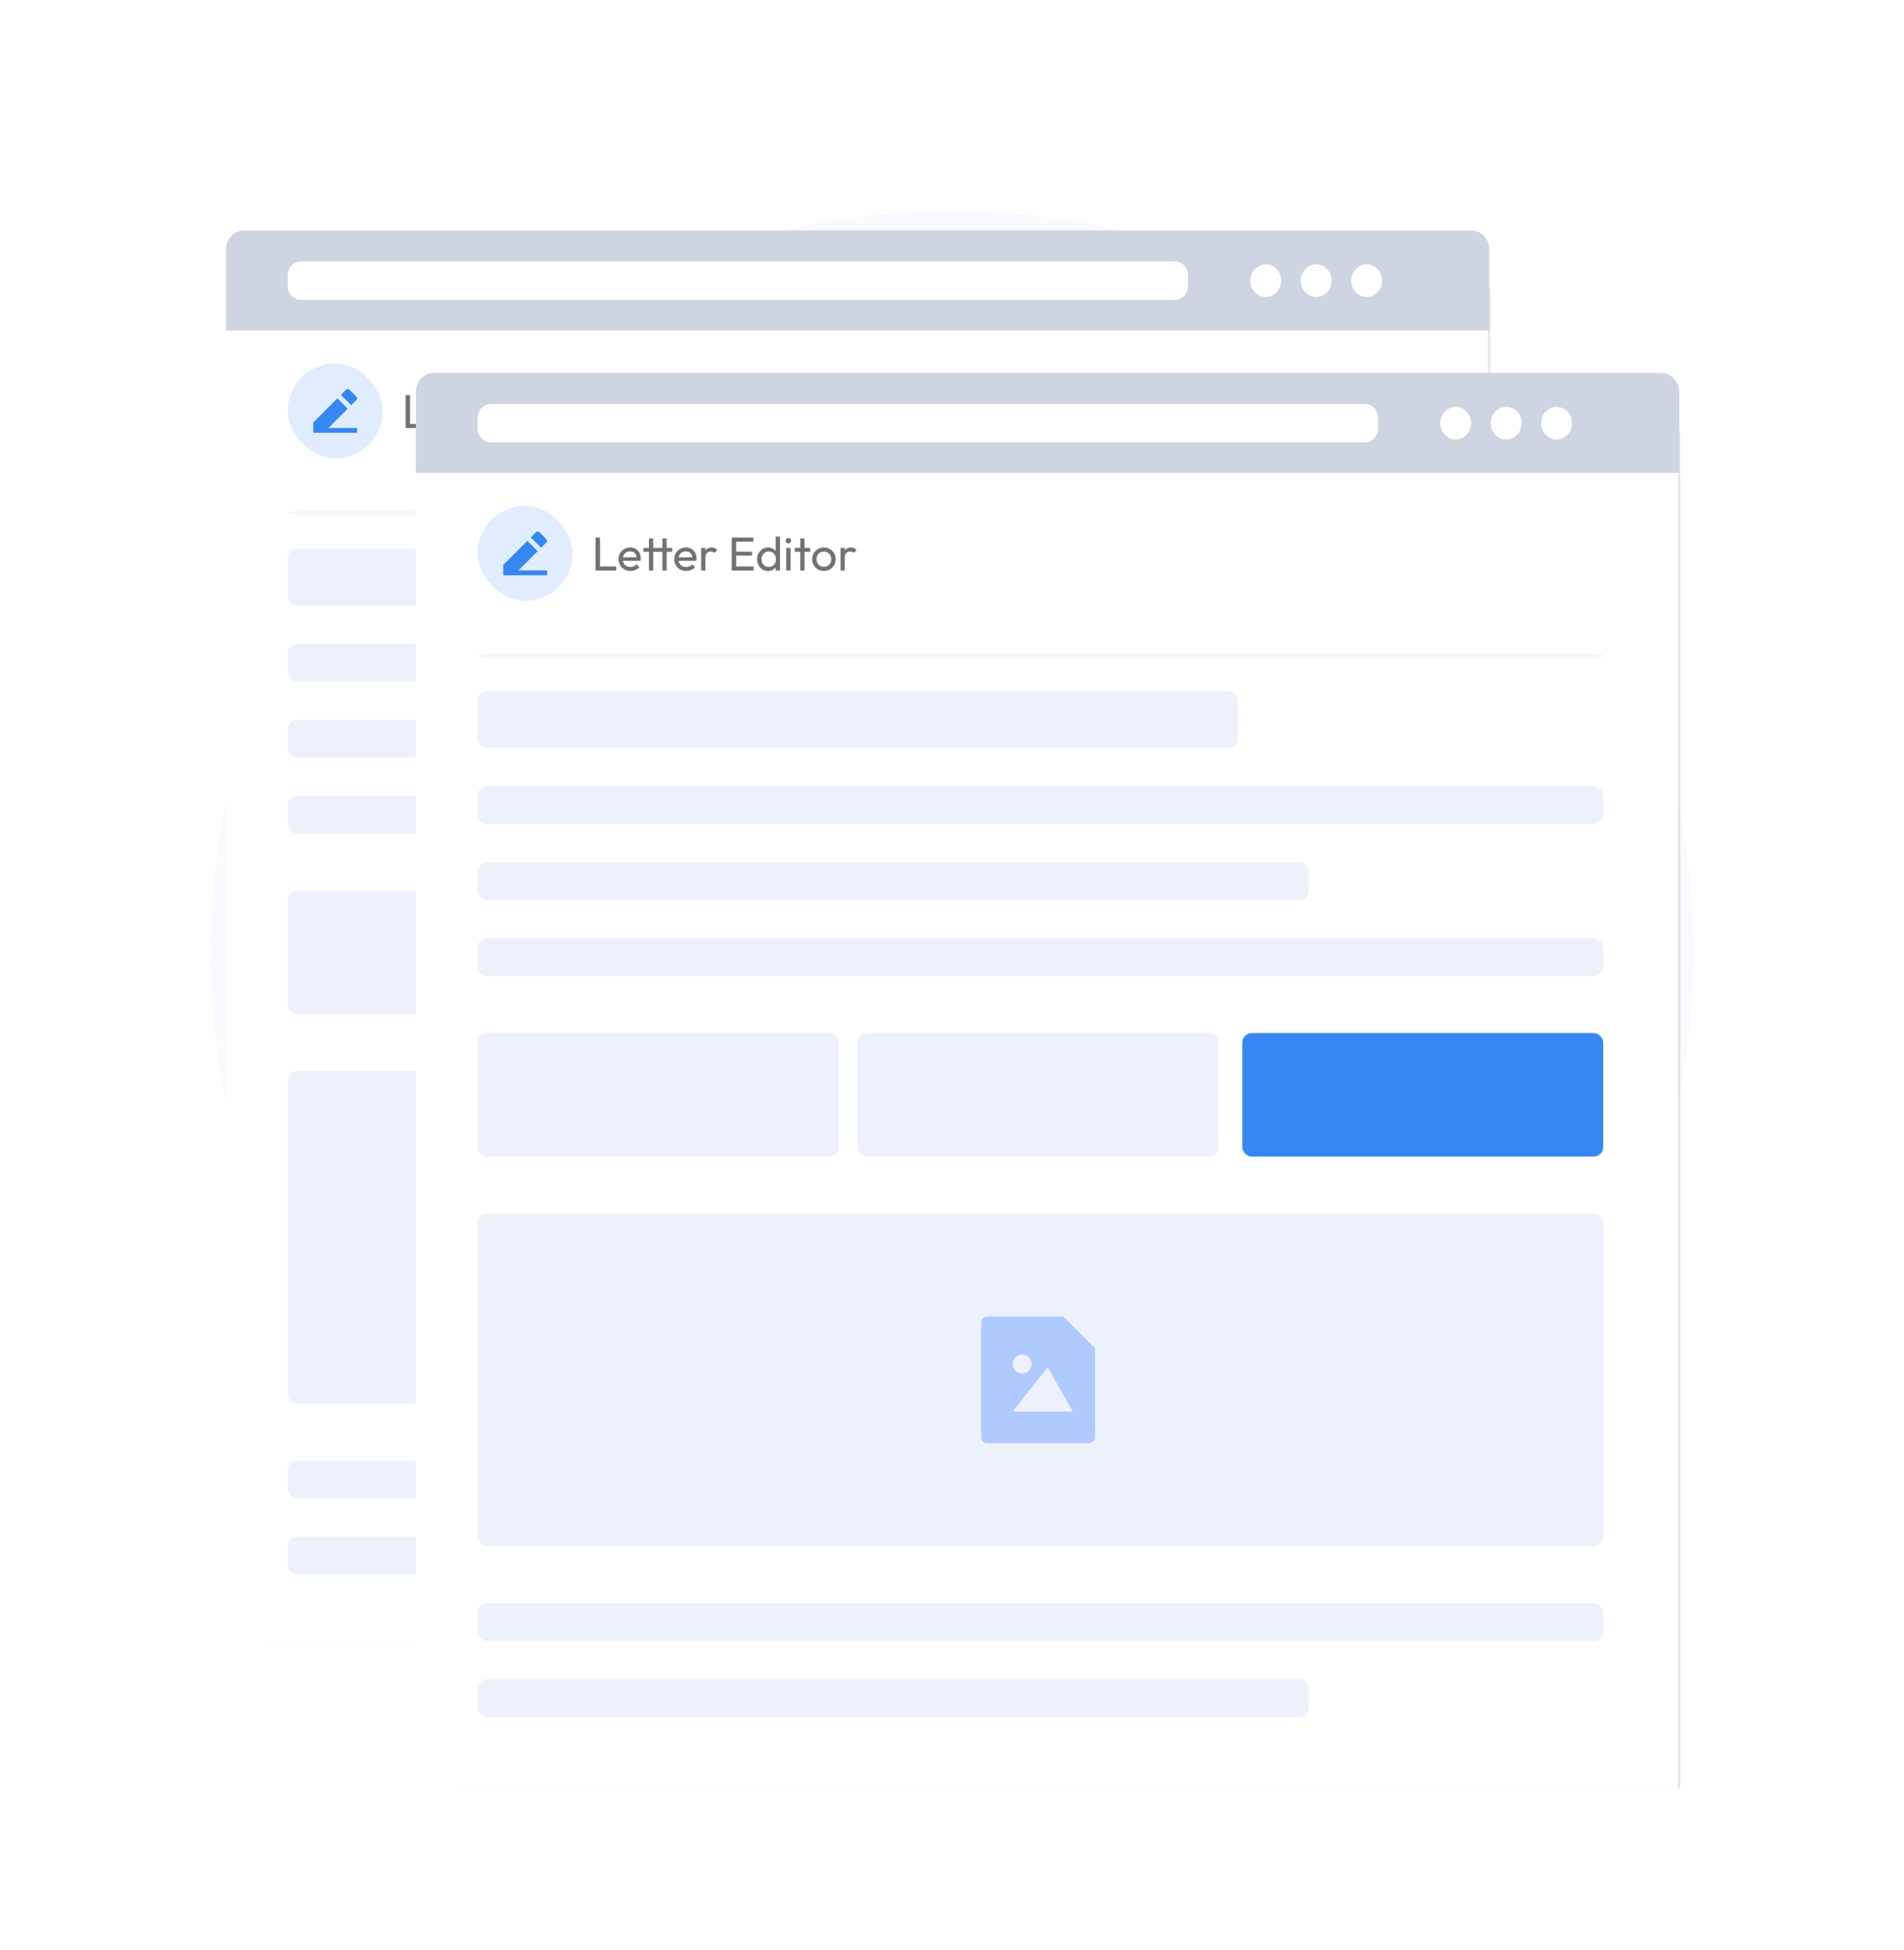 <svg width="500" height="512" viewBox="0 0 500 512" fill="none" xmlns="http://www.w3.org/2000/svg">
<circle opacity="0.1" cx="250" cy="250" r="250" fill="white"/>
<circle opacity="0.03" cx="250" cy="250.005" r="194.668" fill="#134FC9"/>
<g clip-path="url(#clip0_54_48)" filter="url(#filter0_d_54_48)">
<path opacity="0.1" d="M401.132 75.763V505.065C401.132 507.822 399.011 510.06 396.398 510.06H74.487C71.874 510.06 69.753 507.822 69.753 505.065V75.763C69.753 73.002 71.874 70.768 74.487 70.768H396.398C399.011 70.768 401.132 73.002 401.132 75.763Z" fill="black"/>
<path d="M390.722 65.493V494.795C390.722 497.552 388.601 499.79 385.988 499.79H64.077C61.464 499.79 59.343 497.552 59.343 494.795V65.493C59.343 62.732 61.464 60.498 64.077 60.498H385.988C388.601 60.498 390.722 62.732 390.722 65.493Z" fill="white"/>
<rect x="75.558" y="139.06" width="199.544" height="14.966" rx="2.494" fill="#ECF1FB"/>
<rect x="75.558" y="228.855" width="94.783" height="32.426" rx="2.494" fill="#ECF1FB"/>
<rect x="175.327" y="228.855" width="94.783" height="32.426" rx="2.494" fill="#ECF1FB"/>
<rect x="75.558" y="276.247" width="295.574" height="87.3" rx="2.494" fill="#ECF1FB"/>
<path d="M237.685 311.583L229.37 303.268H209.405C208.493 303.268 207.753 304.007 207.753 304.918V334.876C207.753 335.769 208.493 336.526 209.405 336.526H236.033C236.945 336.526 237.685 335.787 237.685 334.876V311.583ZM221.056 315.74C221.056 317.117 219.939 318.234 218.562 318.234C217.184 318.234 216.067 317.117 216.067 315.74C216.067 314.362 217.184 313.246 218.562 313.246C219.939 313.246 221.056 314.362 221.056 315.74ZM231.864 328.211H216.067L225.213 316.571L231.864 328.211Z" fill="#AFCAFF"/>
<rect x="276.347" y="228.855" width="94.783" height="32.426" rx="2.494" fill="#134FC9"/>
<rect x="75.558" y="164.003" width="295.574" height="9.977" rx="2.494" fill="#ECF1FB"/>
<rect x="75.558" y="378.513" width="295.574" height="9.977" rx="2.494" fill="#ECF1FB"/>
<rect x="75.558" y="203.912" width="295.574" height="9.977" rx="2.494" fill="#ECF1FB"/>
<rect x="75.558" y="183.958" width="218.251" height="9.977" rx="2.494" fill="#ECF1FB"/>
<rect x="75.558" y="398.467" width="218.251" height="9.977" rx="2.494" fill="#ECF1FB"/>
<path d="M391.084 60.468V81.766H59.343V60.468C59.343 57.723 61.466 55.501 64.082 55.501H386.345C388.961 55.501 391.084 57.723 391.084 60.468Z" fill="#CED4E2"/>
<path d="M311.99 67.32V70.094C311.99 72.109 310.429 73.756 308.52 73.756H79.028C77.119 73.756 75.558 72.109 75.558 70.094V67.32C75.558 65.305 77.119 63.658 79.028 63.658H308.52C310.429 63.658 311.99 65.305 311.99 67.32Z" fill="white"/>
<path d="M332.386 72.983C334.625 72.983 336.44 71.068 336.44 68.705C336.44 66.343 334.625 64.427 332.386 64.427C330.146 64.427 328.331 66.343 328.331 68.705C328.331 71.068 330.146 72.983 332.386 72.983Z" fill="white"/>
<path d="M345.636 72.983C347.875 72.983 349.69 71.068 349.69 68.705C349.69 66.343 347.875 64.427 345.636 64.427C343.396 64.427 341.581 66.343 341.581 68.705C341.581 71.068 343.396 72.983 345.636 72.983Z" fill="white"/>
<path d="M358.886 72.983C361.125 72.983 362.94 71.068 362.94 68.705C362.94 66.343 361.125 64.427 358.886 64.427C356.646 64.427 354.831 66.343 354.831 68.705C354.831 71.068 356.646 72.983 358.886 72.983Z" fill="white"/>
<path d="M80.061 130.357H366.628C369.107 130.357 371.132 130.061 371.132 129.7C371.132 129.339 369.104 129.043 366.628 129.043H80.061C77.582 129.043 75.558 129.339 75.558 129.7C75.558 130.061 77.582 130.357 80.061 130.357Z" fill="#F6F7F8"/>
<rect x="75.558" y="90.421" width="24.943" height="24.943" rx="12.472" fill="#E0EDFF"/>
<path d="M86.265 107.368H93.785V108.647H82.272V105.934L88.604 99.602L91.317 102.316L86.265 107.368ZM89.508 98.698L90.865 97.341C91.115 97.091 91.52 97.091 91.769 97.341L93.579 99.15C93.828 99.4 93.828 99.805 93.579 100.054L92.222 101.411L89.508 98.698Z" fill="#3687F2"/>
<path d="M106.512 107.393V98.738H107.684V107.393H106.512ZM107.31 107.393V106.32H111.949V107.393H107.31ZM115.682 107.518C115.091 107.518 114.559 107.385 114.085 107.119C113.611 106.844 113.237 106.474 112.963 106.009C112.688 105.543 112.551 105.015 112.551 104.425C112.551 103.843 112.684 103.319 112.95 102.853C113.225 102.388 113.591 102.022 114.048 101.756C114.513 101.482 115.033 101.344 115.607 101.344C116.156 101.344 116.638 101.469 117.053 101.718C117.477 101.968 117.806 102.313 118.039 102.754C118.28 103.194 118.4 103.693 118.4 104.25C118.4 104.333 118.396 104.425 118.388 104.525C118.38 104.616 118.363 104.724 118.338 104.849H113.337V103.913H117.739L117.328 104.275C117.328 103.876 117.257 103.539 117.116 103.265C116.974 102.982 116.775 102.766 116.517 102.616C116.259 102.458 115.948 102.379 115.582 102.379C115.199 102.379 114.863 102.463 114.572 102.629C114.281 102.795 114.056 103.028 113.898 103.327C113.74 103.627 113.661 103.98 113.661 104.387C113.661 104.803 113.744 105.169 113.911 105.485C114.077 105.792 114.314 106.034 114.622 106.208C114.929 106.375 115.282 106.458 115.682 106.458C116.014 106.458 116.318 106.399 116.592 106.283C116.875 106.167 117.116 105.992 117.315 105.759L118.039 106.495C117.756 106.828 117.407 107.081 116.991 107.256C116.584 107.43 116.147 107.518 115.682 107.518ZM120.535 107.393V98.987H121.657V107.393H120.535ZM119.075 102.492V101.469H126.646V102.492H119.075ZM124.064 107.393V98.987H125.187V107.393H124.064ZM130.309 107.518C129.718 107.518 129.186 107.385 128.712 107.119C128.239 106.844 127.864 106.474 127.59 106.009C127.316 105.543 127.178 105.015 127.178 104.425C127.178 103.843 127.311 103.319 127.578 102.853C127.852 102.388 128.218 102.022 128.675 101.756C129.141 101.482 129.66 101.344 130.234 101.344C130.783 101.344 131.265 101.469 131.681 101.718C132.105 101.968 132.433 102.313 132.666 102.754C132.907 103.194 133.028 103.693 133.028 104.25C133.028 104.333 133.023 104.425 133.015 104.525C133.007 104.616 132.99 104.724 132.965 104.849H127.964V103.913H132.367L131.955 104.275C131.955 103.876 131.884 103.539 131.743 103.265C131.602 102.982 131.402 102.766 131.144 102.616C130.887 102.458 130.575 102.379 130.209 102.379C129.827 102.379 129.49 102.463 129.199 102.629C128.908 102.795 128.683 103.028 128.525 103.327C128.367 103.627 128.288 103.98 128.288 104.387C128.288 104.803 128.372 105.169 128.538 105.485C128.704 105.792 128.941 106.034 129.249 106.208C129.556 106.375 129.91 106.458 130.309 106.458C130.641 106.458 130.945 106.399 131.219 106.283C131.502 106.167 131.743 105.992 131.943 105.759L132.666 106.495C132.383 106.828 132.034 107.081 131.618 107.256C131.211 107.43 130.774 107.518 130.309 107.518ZM134.251 107.393V101.469H135.374V107.393H134.251ZM135.374 104.013L134.95 103.826C134.95 103.07 135.124 102.467 135.474 102.018C135.823 101.569 136.326 101.344 136.983 101.344C137.282 101.344 137.552 101.398 137.793 101.506C138.034 101.606 138.259 101.777 138.467 102.018L137.731 102.779C137.606 102.646 137.469 102.55 137.319 102.492C137.17 102.434 136.995 102.404 136.796 102.404C136.38 102.404 136.039 102.537 135.773 102.803C135.507 103.07 135.374 103.473 135.374 104.013ZM142.27 107.393V98.738H143.442V107.393H142.27ZM143.068 107.393V106.32H148.032V107.393H143.068ZM143.068 103.477V102.454H147.62V103.477H143.068ZM143.068 99.81V98.738H147.969V99.81H143.068ZM151.824 107.518C151.275 107.518 150.785 107.385 150.352 107.119C149.92 106.844 149.575 106.474 149.317 106.009C149.068 105.543 148.943 105.019 148.943 104.437C148.943 103.855 149.068 103.331 149.317 102.866C149.575 102.4 149.92 102.03 150.352 101.756C150.785 101.482 151.275 101.344 151.824 101.344C152.265 101.344 152.664 101.44 153.021 101.631C153.379 101.814 153.665 102.072 153.882 102.404C154.106 102.729 154.231 103.107 154.256 103.539V105.323C154.231 105.747 154.11 106.125 153.894 106.458C153.678 106.79 153.391 107.052 153.034 107.243C152.676 107.426 152.273 107.518 151.824 107.518ZM152.011 106.458C152.385 106.458 152.709 106.37 152.984 106.196C153.266 106.021 153.487 105.784 153.645 105.485C153.803 105.177 153.882 104.828 153.882 104.437C153.882 104.03 153.799 103.677 153.632 103.377C153.474 103.078 153.254 102.841 152.971 102.666C152.697 102.492 152.373 102.404 151.998 102.404C151.624 102.404 151.296 102.492 151.013 102.666C150.731 102.841 150.506 103.082 150.34 103.39C150.182 103.689 150.103 104.034 150.103 104.425C150.103 104.824 150.182 105.177 150.34 105.485C150.506 105.784 150.731 106.021 151.013 106.196C151.304 106.37 151.637 106.458 152.011 106.458ZM154.942 107.393H153.807V105.797L154.019 104.35L153.807 102.916V98.488H154.942V107.393ZM156.588 107.393V101.469H157.711V107.393H156.588ZM157.15 100.284C156.942 100.284 156.771 100.218 156.638 100.085C156.505 99.943 156.439 99.769 156.439 99.561C156.439 99.361 156.505 99.195 156.638 99.062C156.771 98.921 156.942 98.85 157.15 98.85C157.357 98.85 157.528 98.921 157.661 99.062C157.794 99.195 157.86 99.361 157.86 99.561C157.86 99.769 157.794 99.943 157.661 100.085C157.528 100.218 157.357 100.284 157.15 100.284ZM160.275 107.393V98.987H161.398V107.393H160.275ZM158.816 102.492V101.469H162.857V102.492H158.816ZM166.48 107.518C165.898 107.518 165.374 107.381 164.909 107.106C164.443 106.832 164.073 106.462 163.799 105.996C163.524 105.522 163.387 104.994 163.387 104.412C163.387 103.839 163.524 103.323 163.799 102.866C164.073 102.4 164.443 102.03 164.909 101.756C165.374 101.482 165.898 101.344 166.48 101.344C167.054 101.344 167.573 101.482 168.039 101.756C168.513 102.022 168.887 102.388 169.161 102.853C169.436 103.319 169.573 103.839 169.573 104.412C169.573 104.994 169.436 105.522 169.161 105.996C168.887 106.462 168.513 106.832 168.039 107.106C167.573 107.381 167.054 107.518 166.48 107.518ZM166.48 106.433C166.854 106.433 167.187 106.345 167.478 106.171C167.769 105.996 167.997 105.759 168.164 105.46C168.33 105.152 168.413 104.803 168.413 104.412C168.413 104.03 168.326 103.689 168.151 103.39C167.985 103.09 167.756 102.858 167.465 102.691C167.183 102.517 166.854 102.429 166.48 102.429C166.106 102.429 165.773 102.517 165.482 102.691C165.191 102.858 164.963 103.09 164.796 103.39C164.63 103.689 164.547 104.03 164.547 104.412C164.547 104.803 164.63 105.152 164.796 105.46C164.963 105.759 165.191 105.996 165.482 106.171C165.773 106.345 166.106 106.433 166.48 106.433ZM170.838 107.393V101.469H171.96V107.393H170.838ZM171.96 104.013L171.536 103.826C171.536 103.07 171.711 102.467 172.06 102.018C172.409 101.569 172.912 101.344 173.569 101.344C173.868 101.344 174.139 101.398 174.38 101.506C174.621 101.606 174.845 101.777 175.053 102.018L174.317 102.779C174.193 102.646 174.055 102.55 173.906 102.492C173.756 102.434 173.581 102.404 173.382 102.404C172.966 102.404 172.625 102.537 172.359 102.803C172.093 103.07 171.96 103.473 171.96 104.013Z" fill="#727272"/>
</g>
<g clip-path="url(#clip1_54_48)" filter="url(#filter1_d_54_48)">
<path opacity="0.1" d="M451.018 113.177V542.48C451.018 545.237 448.897 547.475 446.284 547.475H124.373C121.76 547.475 119.639 545.237 119.639 542.48V113.177C119.639 110.417 121.76 108.182 124.373 108.182H446.284C448.897 108.182 451.018 110.417 451.018 113.177Z" fill="black"/>
<path d="M440.608 102.907V532.21C440.608 534.967 438.487 537.205 435.874 537.205H113.963C111.35 537.205 109.229 534.967 109.229 532.21V102.907C109.229 100.147 111.35 97.912 113.963 97.912H435.874C438.487 97.912 440.608 100.147 440.608 102.907Z" fill="white"/>
<rect x="125.44" y="176.475" width="199.544" height="14.966" rx="2.494" fill="#ECF1FB"/>
<rect x="125.44" y="266.27" width="94.783" height="32.426" rx="2.494" fill="#ECF1FB"/>
<rect x="225.213" y="266.27" width="94.783" height="32.426" rx="2.494" fill="#ECF1FB"/>
<rect x="125.44" y="313.661" width="295.574" height="87.3" rx="2.494" fill="#ECF1FB"/>
<path d="M287.571 348.997L279.256 340.683H259.291C258.379 340.683 257.639 341.421 257.639 342.332V372.291C257.639 373.183 258.379 373.94 259.291 373.94H285.919C286.831 373.94 287.571 373.202 287.571 372.291V348.997ZM270.942 353.154C270.942 354.532 269.825 355.649 268.448 355.649C267.07 355.649 265.953 354.532 265.953 353.154C265.953 351.777 267.07 350.66 268.448 350.66C269.825 350.66 270.942 351.777 270.942 353.154ZM281.751 365.626H265.953L275.099 353.986L281.751 365.626Z" fill="#AFCAFF"/>
<rect x="326.233" y="266.269" width="94.783" height="32.426" rx="2.494" fill="#3687F2"/>
<rect x="125.44" y="201.418" width="295.574" height="9.977" rx="2.494" fill="#ECF1FB"/>
<rect x="125.44" y="415.927" width="295.574" height="9.977" rx="2.494" fill="#ECF1FB"/>
<rect x="125.44" y="241.327" width="295.574" height="9.977" rx="2.494" fill="#ECF1FB"/>
<rect x="125.44" y="221.372" width="218.251" height="9.977" rx="2.494" fill="#ECF1FB"/>
<rect x="125.44" y="435.882" width="218.251" height="9.977" rx="2.494" fill="#ECF1FB"/>
<path d="M440.97 97.882V119.181H109.229V97.882C109.229 95.137 111.352 92.916 113.968 92.916H436.231C438.847 92.916 440.97 95.137 440.97 97.882Z" fill="#CED4E2"/>
<path d="M361.872 104.734V107.509C361.872 109.524 360.311 111.171 358.402 111.171H128.91C127.001 111.171 125.44 109.524 125.44 107.509V104.734C125.44 102.719 127.001 101.072 128.91 101.072H358.402C360.311 101.072 361.872 102.719 361.872 104.734Z" fill="white"/>
<path d="M382.271 110.398C384.511 110.398 386.326 108.482 386.326 106.12C386.326 103.757 384.511 101.842 382.271 101.842C380.032 101.842 378.217 103.757 378.217 106.12C378.217 108.482 380.032 110.398 382.271 110.398Z" fill="white"/>
<path d="M395.521 110.398C397.761 110.398 399.576 108.482 399.576 106.12C399.576 103.757 397.761 101.842 395.521 101.842C393.282 101.842 391.467 103.757 391.467 106.12C391.467 108.482 393.282 110.398 395.521 110.398Z" fill="white"/>
<path d="M408.771 110.398C411.011 110.398 412.826 108.482 412.826 106.12C412.826 103.757 411.011 101.842 408.771 101.842C406.532 101.842 404.717 103.757 404.717 106.12C404.717 108.482 406.532 110.398 408.771 110.398Z" fill="white"/>
<path d="M129.944 167.771H416.51C418.989 167.771 421.014 167.475 421.014 167.115C421.014 166.753 418.986 166.458 416.51 166.458H129.944C127.465 166.458 125.44 166.754 125.44 167.115C125.44 167.475 127.465 167.771 129.944 167.771Z" fill="#F6F7F8"/>
<rect x="125.44" y="127.836" width="24.943" height="24.943" rx="12.472" fill="#E0EDFF"/>
<path d="M136.147 144.782H143.666V146.062H132.154V143.348L138.486 137.017L141.199 139.73L136.147 144.782ZM139.39 136.112L140.747 134.755C140.997 134.506 141.402 134.506 141.651 134.755L143.46 136.564C143.71 136.814 143.71 137.219 143.46 137.469L142.104 138.826L139.39 136.112Z" fill="#3687F2"/>
<path d="M156.394 144.807V136.152H157.566V144.807H156.394ZM157.192 144.807V143.735H161.832V144.807H157.192ZM165.564 144.932C164.973 144.932 164.441 144.799 163.967 144.533C163.493 144.259 163.119 143.889 162.845 143.423C162.571 142.957 162.433 142.429 162.433 141.839C162.433 141.257 162.566 140.733 162.832 140.268C163.107 139.802 163.473 139.436 163.93 139.17C164.396 138.896 164.915 138.759 165.489 138.759C166.038 138.759 166.52 138.883 166.936 139.133C167.36 139.382 167.688 139.727 167.921 140.168C168.162 140.609 168.282 141.107 168.282 141.665C168.282 141.748 168.278 141.839 168.27 141.939C168.262 142.03 168.245 142.138 168.22 142.263H163.219V141.328H167.621L167.21 141.69C167.21 141.29 167.139 140.954 166.998 140.679C166.857 140.397 166.657 140.18 166.399 140.031C166.142 139.873 165.83 139.794 165.464 139.794C165.081 139.794 164.745 139.877 164.454 140.043C164.163 140.21 163.938 140.442 163.78 140.742C163.622 141.041 163.543 141.394 163.543 141.802C163.543 142.217 163.626 142.583 163.793 142.899C163.959 143.207 164.196 143.448 164.504 143.623C164.811 143.789 165.165 143.872 165.564 143.872C165.896 143.872 166.2 143.814 166.474 143.697C166.757 143.581 166.998 143.406 167.197 143.174L167.921 143.909C167.638 144.242 167.289 144.496 166.873 144.67C166.466 144.845 166.029 144.932 165.564 144.932ZM170.417 144.807V136.402H171.539V144.807H170.417ZM168.958 139.906V138.883H176.528V139.906H168.958ZM173.946 144.807V136.402H175.069V144.807H173.946ZM180.191 144.932C179.601 144.932 179.068 144.799 178.595 144.533C178.121 144.259 177.746 143.889 177.472 143.423C177.198 142.957 177.061 142.429 177.061 141.839C177.061 141.257 177.194 140.733 177.46 140.268C177.734 139.802 178.1 139.436 178.557 139.17C179.023 138.896 179.542 138.759 180.116 138.759C180.665 138.759 181.147 138.883 181.563 139.133C181.987 139.382 182.315 139.727 182.548 140.168C182.789 140.609 182.91 141.107 182.91 141.665C182.91 141.748 182.906 141.839 182.897 141.939C182.889 142.03 182.872 142.138 182.847 142.263H177.846V141.328H182.249L181.837 141.69C181.837 141.29 181.766 140.954 181.625 140.679C181.484 140.397 181.284 140.18 181.026 140.031C180.769 139.873 180.457 139.794 180.091 139.794C179.709 139.794 179.372 139.877 179.081 140.043C178.79 140.21 178.565 140.442 178.407 140.742C178.249 141.041 178.17 141.394 178.17 141.802C178.17 142.217 178.254 142.583 178.42 142.899C178.586 143.207 178.823 143.448 179.131 143.623C179.438 143.789 179.792 143.872 180.191 143.872C180.523 143.872 180.827 143.814 181.101 143.697C181.384 143.581 181.625 143.406 181.825 143.174L182.548 143.909C182.265 144.242 181.916 144.496 181.5 144.67C181.093 144.845 180.656 144.932 180.191 144.932ZM184.134 144.807V138.883H185.256V144.807H184.134ZM185.256 141.428L184.832 141.241C184.832 140.484 185.007 139.881 185.356 139.432C185.705 138.983 186.208 138.759 186.865 138.759C187.164 138.759 187.434 138.813 187.675 138.921C187.917 139.021 188.141 139.191 188.349 139.432L187.613 140.193C187.488 140.06 187.351 139.964 187.202 139.906C187.052 139.848 186.877 139.819 186.678 139.819C186.262 139.819 185.921 139.952 185.655 140.218C185.389 140.484 185.256 140.887 185.256 141.428ZM192.152 144.807V136.152H193.324V144.807H192.152ZM192.95 144.807V143.735H197.914V144.807H192.95ZM192.95 140.891V139.869H197.502V140.891H192.95ZM192.95 137.225V136.152H197.852V137.225H192.95ZM201.706 144.932C201.157 144.932 200.667 144.799 200.234 144.533C199.802 144.259 199.457 143.889 199.199 143.423C198.95 142.957 198.825 142.434 198.825 141.852C198.825 141.27 198.95 140.746 199.199 140.28C199.457 139.815 199.802 139.445 200.234 139.17C200.667 138.896 201.157 138.759 201.706 138.759C202.147 138.759 202.546 138.854 202.903 139.046C203.261 139.228 203.548 139.486 203.764 139.819C203.988 140.143 204.113 140.521 204.138 140.954V142.737C204.113 143.161 203.992 143.539 203.776 143.872C203.56 144.205 203.273 144.466 202.916 144.658C202.558 144.841 202.155 144.932 201.706 144.932ZM201.893 143.872C202.267 143.872 202.591 143.785 202.866 143.61C203.148 143.436 203.369 143.199 203.527 142.899C203.685 142.592 203.764 142.242 203.764 141.852C203.764 141.444 203.681 141.091 203.514 140.792C203.356 140.492 203.136 140.255 202.853 140.081C202.579 139.906 202.255 139.819 201.881 139.819C201.506 139.819 201.178 139.906 200.895 140.081C200.613 140.255 200.388 140.496 200.222 140.804C200.064 141.103 199.985 141.448 199.985 141.839C199.985 142.238 200.064 142.592 200.222 142.899C200.388 143.199 200.613 143.436 200.895 143.61C201.186 143.785 201.519 143.872 201.893 143.872ZM204.824 144.807H203.689V143.211L203.901 141.764L203.689 140.33V135.903H204.824V144.807ZM206.47 144.807V138.883H207.593V144.807H206.47ZM207.032 137.699C206.824 137.699 206.653 137.632 206.52 137.499C206.387 137.358 206.321 137.183 206.321 136.975C206.321 136.776 206.387 136.609 206.52 136.476C206.653 136.335 206.824 136.264 207.032 136.264C207.24 136.264 207.41 136.335 207.543 136.476C207.676 136.609 207.743 136.776 207.743 136.975C207.743 137.183 207.676 137.358 207.543 137.499C207.41 137.632 207.24 137.699 207.032 137.699ZM210.157 144.807V136.402H211.28V144.807H210.157ZM208.698 139.906V138.883H212.739V139.906H208.698ZM216.362 144.932C215.78 144.932 215.256 144.795 214.791 144.521C214.325 144.246 213.955 143.876 213.681 143.411C213.406 142.937 213.269 142.409 213.269 141.827C213.269 141.253 213.406 140.738 213.681 140.28C213.955 139.815 214.325 139.445 214.791 139.17C215.256 138.896 215.78 138.759 216.362 138.759C216.936 138.759 217.456 138.896 217.921 139.17C218.395 139.436 218.769 139.802 219.044 140.268C219.318 140.733 219.455 141.253 219.455 141.827C219.455 142.409 219.318 142.937 219.044 143.411C218.769 143.876 218.395 144.246 217.921 144.521C217.456 144.795 216.936 144.932 216.362 144.932ZM216.362 143.847C216.736 143.847 217.069 143.76 217.36 143.585C217.651 143.411 217.88 143.174 218.046 142.874C218.212 142.567 218.295 142.217 218.295 141.827C218.295 141.444 218.208 141.103 218.033 140.804C217.867 140.505 217.638 140.272 217.347 140.106C217.065 139.931 216.736 139.844 216.362 139.844C215.988 139.844 215.655 139.931 215.364 140.106C215.073 140.272 214.845 140.505 214.679 140.804C214.512 141.103 214.429 141.444 214.429 141.827C214.429 142.217 214.512 142.567 214.679 142.874C214.845 143.174 215.073 143.411 215.364 143.585C215.655 143.76 215.988 143.847 216.362 143.847ZM220.72 144.807V138.883H221.842V144.807H220.72ZM221.842 141.428L221.418 141.241C221.418 140.484 221.593 139.881 221.942 139.432C222.291 138.983 222.794 138.759 223.451 138.759C223.75 138.759 224.021 138.813 224.262 138.921C224.503 139.021 224.727 139.191 224.935 139.432L224.199 140.193C224.075 140.06 223.937 139.964 223.788 139.906C223.638 139.848 223.464 139.819 223.264 139.819C222.848 139.819 222.507 139.952 222.241 140.218C221.975 140.484 221.842 140.887 221.842 141.428Z" fill="#727272"/>
</g>
<defs>
<filter id="filter0_d_54_48" x="16.94" y="18.087" width="416.831" height="456.457" filterUnits="userSpaceOnUse" color-interpolation-filters="sRGB">
<feFlood flood-opacity="0" result="BackgroundImageFix"/>
<feColorMatrix in="SourceAlpha" type="matrix" values="0 0 0 0 0 0 0 0 0 0 0 0 0 0 0 0 0 0 127 0" result="hardAlpha"/>
<feOffset dy="4.989"/>
<feGaussianBlur stdDeviation="21.201"/>
<feComposite in2="hardAlpha" operator="out"/>
<feColorMatrix type="matrix" values="0 0 0 0 0 0 0 0 0 0 0 0 0 0 0 0 0 0 0.12 0"/>
<feBlend mode="normal" in2="BackgroundImageFix" result="effect1_dropShadow_54_48"/>
<feBlend mode="normal" in="SourceGraphic" in2="effect1_dropShadow_54_48" result="shape"/>
</filter>
<filter id="filter1_d_54_48" x="66.826" y="55.501" width="416.831" height="456.457" filterUnits="userSpaceOnUse" color-interpolation-filters="sRGB">
<feFlood flood-opacity="0" result="BackgroundImageFix"/>
<feColorMatrix in="SourceAlpha" type="matrix" values="0 0 0 0 0 0 0 0 0 0 0 0 0 0 0 0 0 0 127 0" result="hardAlpha"/>
<feOffset dy="4.989"/>
<feGaussianBlur stdDeviation="21.201"/>
<feComposite in2="hardAlpha" operator="out"/>
<feColorMatrix type="matrix" values="0 0 0 0 0 0 0 0 0 0 0 0 0 0 0 0 0 0 0.12 0"/>
<feBlend mode="normal" in2="BackgroundImageFix" result="effect1_dropShadow_54_48"/>
<feBlend mode="normal" in="SourceGraphic" in2="effect1_dropShadow_54_48" result="shape"/>
</filter>
<clipPath id="clip0_54_48">
<rect width="332.025" height="371.65" fill="white" transform="translate(59.343 55.501)"/>
</clipPath>
<clipPath id="clip1_54_48">
<rect width="332.025" height="371.65" fill="white" transform="translate(109.229 92.916)"/>
</clipPath>
</defs>
</svg>
